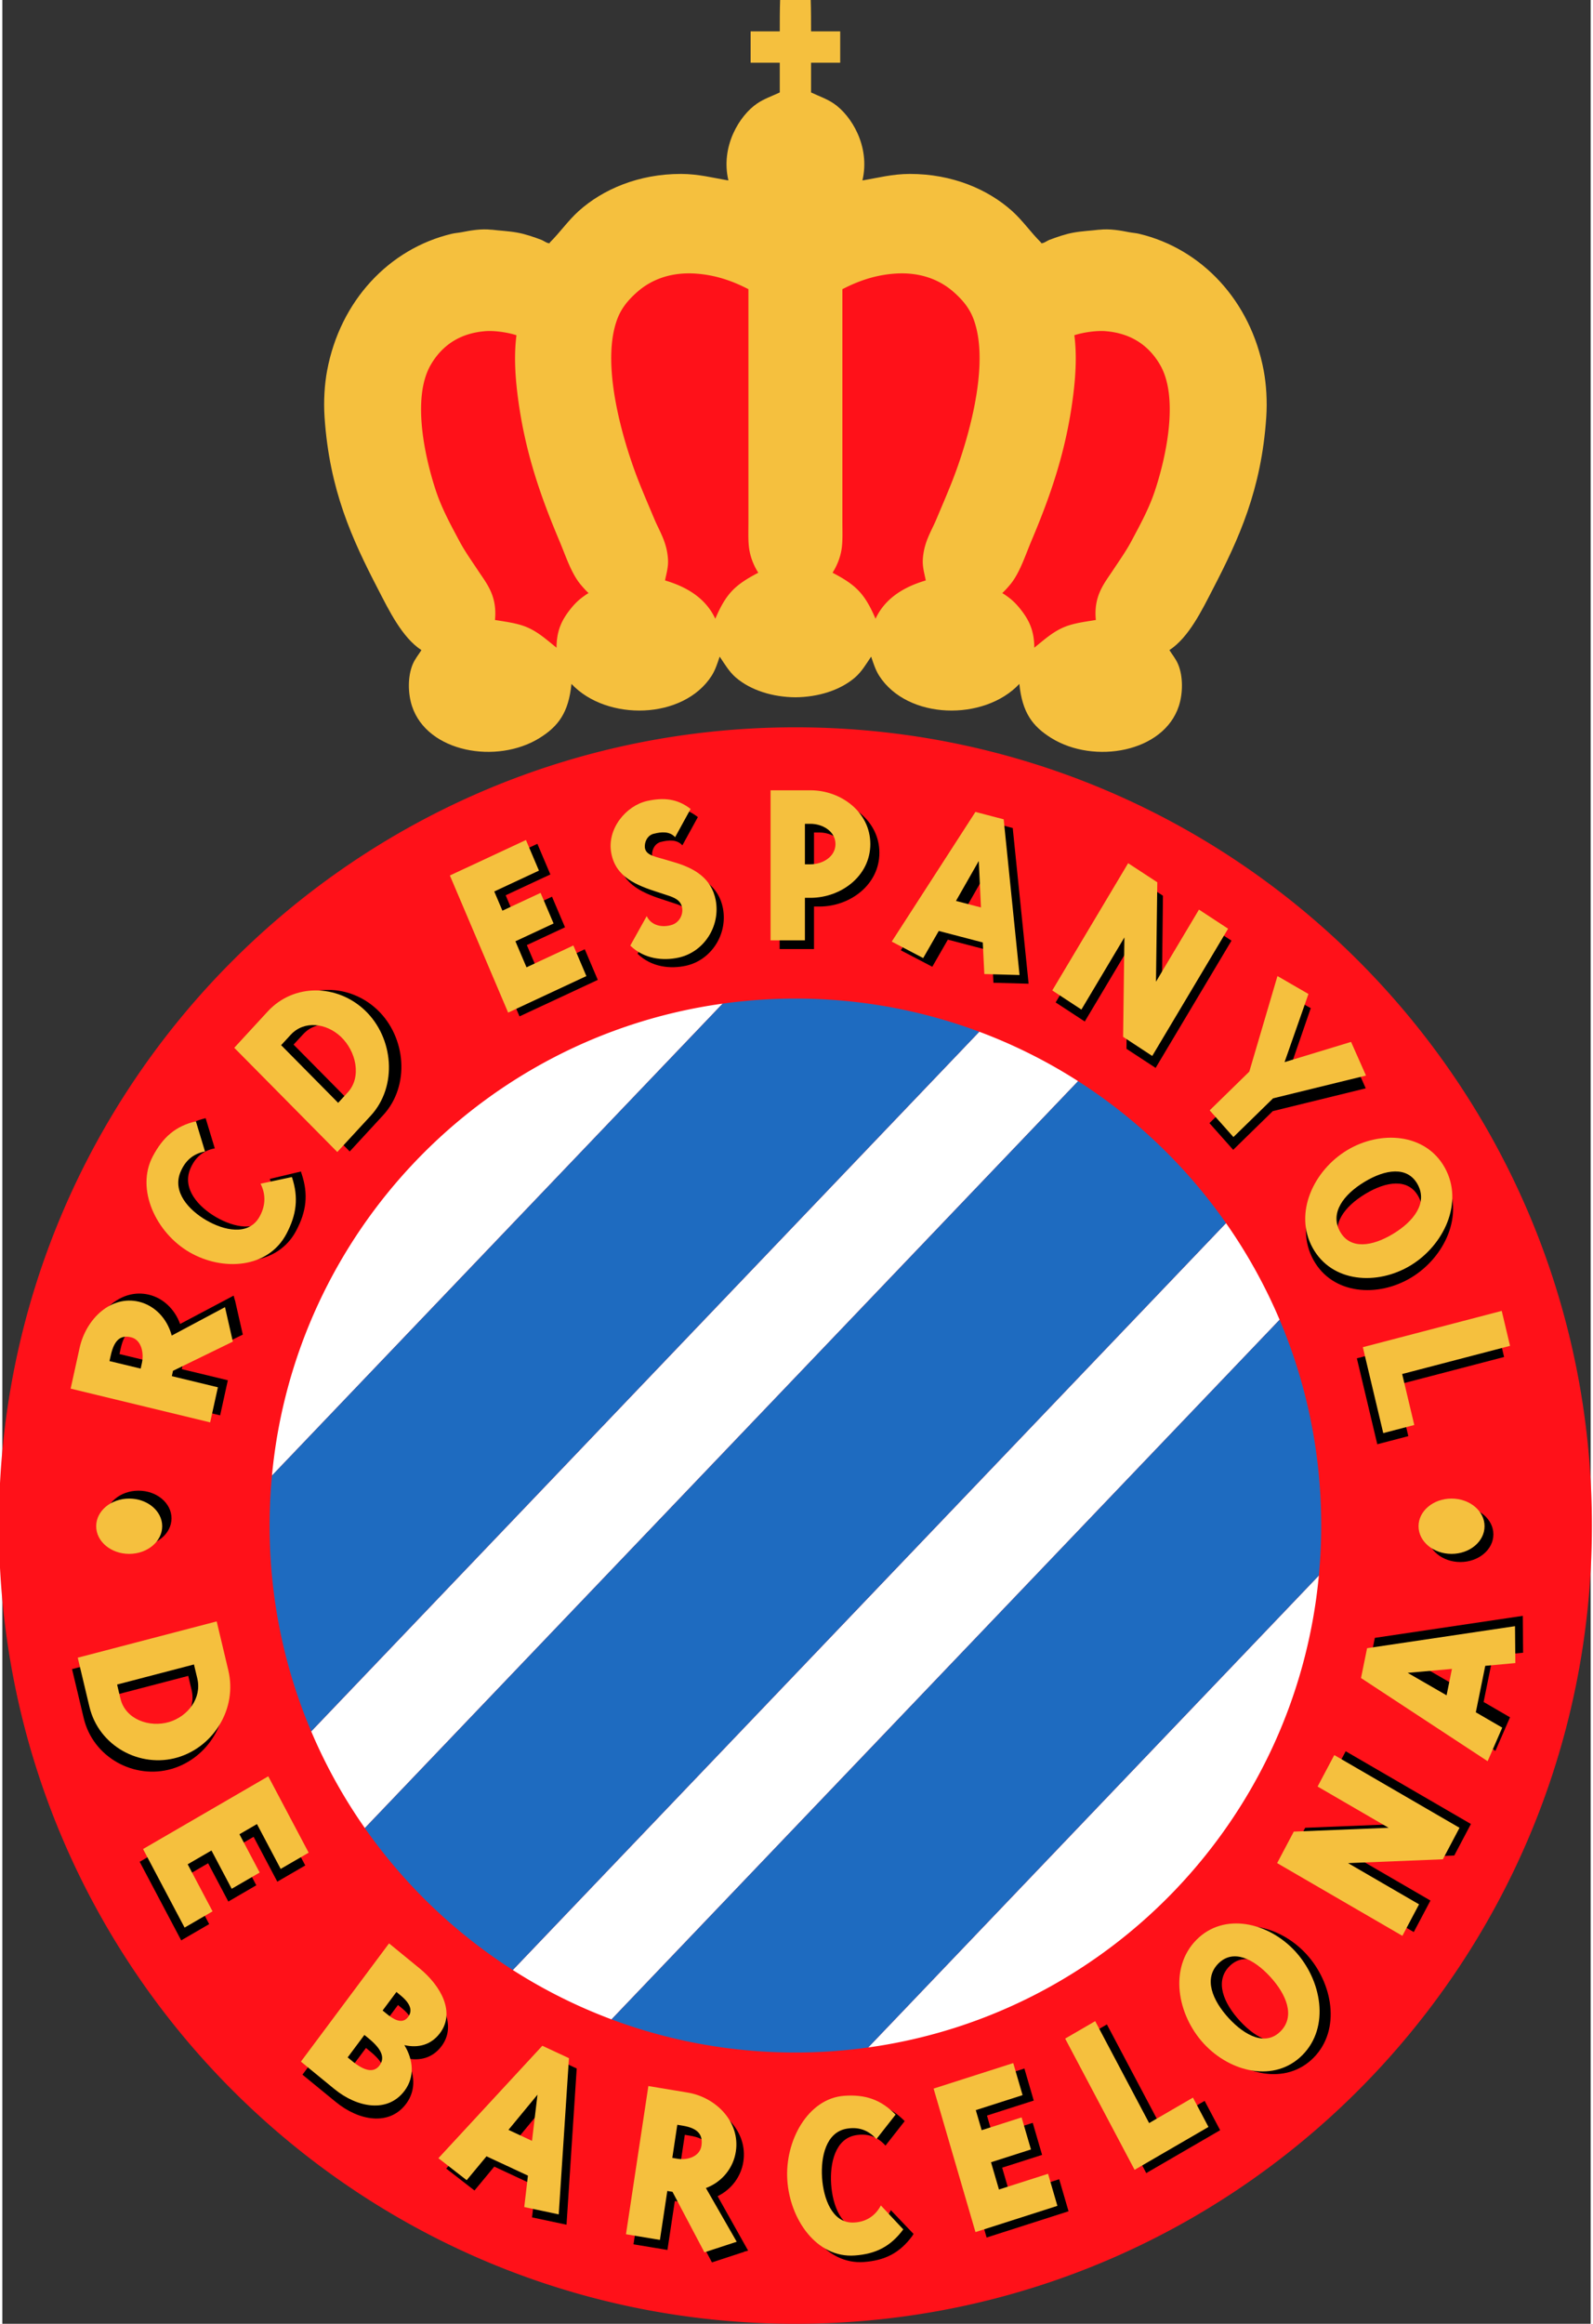 <svg xmlns="http://www.w3.org/2000/svg" width="70" height="102.079" viewBox="0 0 276.387 404.231">
  <rect x="0" y="0" width="276.387" height="404.231" fill="#333333" stroke="none"/>
  <path d="M56.512 64.483c2.274-12.168 10.792-21.21 21.674-23.81.598-.146 1.126-.16 1.775-.285 1.47-.289 3.339-.63 5.134-.424.056.003.136 0 .126 0 1.423.175 2.86.224 4.372.496 1.447.256 2.919.781 4.243 1.276.322.121 1.027.655 1.396.567l.063-.144c1.74-1.72 3.175-3.813 5.008-5.454 4.18-3.755 10.403-6.46 17.803-6.449 3.029.003 5.589.695 8.239 1.133-1.4-5.91 1.925-11.308 5.007-13.391 1.186-.805 2.553-1.273 3.93-1.913v-5.172h-5.07V5.457h5.07c0-1.793 0-3.785.06-5.457H140.667c.06 1.672.06 3.665.06 5.457h5.07v5.456h-5.07v5.172c1.377.641 2.743 1.11 3.93 1.913 3.082 2.083 6.407 7.48 5.007 13.391 2.65-.438 5.21-1.13 8.239-1.133 7.4-.01 13.624 2.695 17.803 6.45 1.833 1.64 3.268 3.733 5.007 5.453l.064.144c.369.088 1.073-.446 1.396-.567 1.323-.495 2.796-1.02 4.243-1.276 1.513-.271 2.949-.32 4.372-.496-.01 0 .07.003.126 0 1.795-.206 3.664.135 5.133.424.649.125 1.177.14 1.776.286 10.882 2.598 19.4 11.64 21.674 23.809.436 2.334.632 5.255.442 8.075-.848 12.688-4.798 21.227-9.253 29.832-1.968 3.81-4.232 8.494-7.603 10.7.502.79 1.137 1.556 1.522 2.48.878 2.113.838 5.028.127 7.227-2.633 8.112-14.782 10.18-22.183 5.596-3.288-2.038-5.076-4.43-5.575-9.424-6.138 6.533-19.477 6.25-24.394-1.418-.618-.97-.99-2.11-1.397-3.33-.861 1.278-1.658 2.639-2.79 3.615-2.637 2.281-6.505 3.43-10.388 3.46-3.884-.03-7.751-1.18-10.39-3.46-1.13-.976-1.928-2.337-2.789-3.615-.406 1.22-.779 2.36-1.397 3.33-4.917 7.668-18.256 7.951-24.394 1.418-.498 4.995-2.287 7.386-5.575 9.424-7.401 4.583-19.55 2.516-22.183-5.596-.711-2.2-.751-5.114.127-7.227.385-.925 1.02-1.69 1.522-2.48-3.37-2.206-5.635-6.89-7.603-10.7-4.455-8.604-8.404-17.144-9.253-29.832-.19-2.82.006-5.741.442-8.075z" fill="#f5c03e" stroke-width=".686"/>
  <path d="M84.08 57.607c-4.528.346-7.587 2.537-9.505 5.812-3.422 5.832-.964 16.524.948 22.176 1.024 3.023 2.57 5.823 3.996 8.503.938 1.768 2.138 3.448 3.228 5.1 1.502 2.278 3.398 4.432 2.979 8.648 1.838.303 3.201.477 4.627.92 2.517.776 4.226 2.43 6.085 3.9 0-3.016.98-4.835 2.214-6.452.665-.87 1.356-1.619 2.217-2.268.386-.289.71-.527 1.141-.78-.448-.406-.927-.94-1.326-1.416-1.686-1.984-2.647-5.053-3.744-7.652-3.27-7.748-6.15-15.774-7.347-25.932-.366-3.097-.555-6.621-.127-9.85-1.502-.492-3.786-.83-5.385-.71M120.956 47.617c3.451.287 6.327 1.372 8.874 2.691V90.84c0 1.57-.073 3.227.127 4.608.24 1.63.87 3.047 1.586 4.18-3.997 2.099-5.566 3.533-7.481 8.006-1.64-3.536-4.92-5.546-8.74-6.662.212-1.177.604-2.278.504-3.753-.192-2.912-1.463-4.786-2.344-6.875-.874-2.074-1.762-4.142-2.6-6.233-2.477-6.18-6.985-20.344-3.867-28.628.741-1.966 1.973-3.36 3.362-4.604 2.42-2.175 5.921-3.655 10.58-3.262M191.927 57.607c4.529.346 7.588 2.537 9.506 5.812 3.422 5.832.964 16.524-.948 22.176-1.023 3.023-2.57 5.823-3.996 8.503-.938 1.768-2.138 3.448-3.228 5.1-1.502 2.278-3.398 4.432-2.979 8.648-1.838.303-3.201.477-4.627.92-2.517.776-4.226 2.43-6.085 3.9 0-3.016-.98-4.835-2.214-6.452-.665-.87-1.356-1.619-2.217-2.268a11.287 11.287 0 00-1.141-.78c.448-.406.927-.94 1.326-1.416 1.686-1.984 2.647-5.053 3.744-7.652 3.27-7.748 6.15-15.774 7.347-25.932.366-3.097.555-6.621.127-9.85 1.502-.492 3.787-.83 5.385-.71M155.052 47.617c-3.451.287-6.327 1.372-8.874 2.691V90.84c0 1.57.073 3.227-.127 4.608-.24 1.63-.87 3.047-1.585 4.18 3.996 2.099 5.565 3.533 7.48 8.006 1.64-3.536 4.92-5.546 8.74-6.662-.212-1.177-.604-2.278-.504-3.753.192-2.912 1.463-4.786 2.344-6.875.874-2.074 1.762-4.142 2.6-6.233 2.477-6.18 6.985-20.344 3.867-28.628-.741-1.966-1.972-3.36-3.362-4.604-2.42-2.175-5.921-3.655-10.58-3.262M-.596 265.372c0-76.687 62.05-138.853 138.602-138.853 76.545 0 138.598 62.165 138.598 138.853 0 76.692-62.053 138.86-138.598 138.86-76.552 0-138.602-62.168-138.602-138.86z" fill="#ff1119" stroke-width=".686"/>
  <path d="M17.954 264.12c0 2.657 2.57 4.812 5.745 4.812 3.171 0 5.741-2.155 5.741-4.812 0-2.656-2.57-4.813-5.741-4.813-3.176 0-5.745 2.157-5.745 4.813zM29.523 307.69c6.274-1.865 10.387-8.499 8.81-15.126l-2.028-8.53-24.174 6.315 2.032 8.529c1.635 6.882 8.844 10.735 15.36 8.811zm-9.964-10.224l-.582-2.448 13.375-3.495.582 2.45c.815 3.42-1.646 6.573-4.877 7.552-3.437 1.03-7.633-.428-8.498-4.06z" stroke-width=".686"/>
  <path d="M45.691 311.216l-21.79 12.652 7.224 13.666 4.869-2.829-4.326-8.18 4.139-2.406 3.52 6.662 4.865-2.83-3.518-6.658 3.049-1.772 4.126 7.804 4.864-2.824z"/>
  <path d="M72.861 344.668l-5.3-4.34-15.334 20.568 5.788 4.74c4.056 3.324 9.343 4.226 12.256.317 1.789-2.398 1.529-5.372-.043-7.93 2.43.556 4.67-.04 6.204-2.096 2.68-3.6.196-8.18-3.571-11.259zm-6.952 16.886c-1.073 1.441-2.796.857-4.79-.777l-.758-.617 2.915-3.91.754.616c2.125 1.743 2.93 3.282 1.88 4.688zm4.987-8.45c-.768 1.026-1.899.989-3.73-.513l-.719-.588 2.401-3.225.688.564c1.833 1.5 2.125 2.732 1.36 3.763zM77.236 377.224l4.924 3.82 3.444-4.155 7.209 3.363-.64 5.467 6.002 1.276 1.772-27.174-4.624-2.162zm16.285-3.02l-4.1-1.913 5.057-6.122z" stroke-width=".686"/>
  <path d="M180.928 374.849l-1.626-5.576-6.949 2.226-1.017-3.492 8.14-2.608-1.627-5.575-13.86 4.438 7.287 24.962 14.257-4.566-1.629-5.576-8.538 2.737-1.387-4.745zM186.972 355.188l12.082 22.829 12.857-7.463-2.697-5.1-7.626 4.429-9.382-17.73z"/>
  <path d="M209.71 337.918c-4.81 4.868-3.355 13.013 1.287 18.054 4.647 5.036 12.369 6.838 17.176 1.973 4.811-4.867 3.358-13.013-1.287-18.05-4.645-5.04-12.368-6.841-17.175-1.977zm14.66 15.895c-2.574 2.601-6.128.875-9.01-2.253-2.884-3.132-4.41-6.913-1.843-9.51 2.57-2.6 6.124-.874 9.01 2.255 2.885 3.13 4.409 6.908 1.843 9.508z" stroke-width=".686"/>
  <path d="M245.607 336.086l2.9-5.478-12.351-7.172 16.497-.667 2.896-5.478-21.791-12.657-2.902 5.48 12.35 7.17-16.496.667-2.896 5.482z"/>
  <path d="M259.398 287.98l5.233-.481-.056-6.417-25.743 3.83-1.051 5.195 22.03 14.464 2.543-5.84-4.595-2.668 1.64-8.083zm-6.73 5.13l-6.765-3.91 7.7-.688zM247.968 266.91c0 2.653 2.573 4.81 5.741 4.81 3.175 0 5.75-2.157 5.75-4.81 0-2.658-2.574-4.812-5.75-4.812-3.168 0-5.74 2.154-5.74 4.812z" stroke-width=".686"/>
  <path d="M242.548 240.952l18.775-4.9-1.45-6.082-24.17 6.314 3.554 14.949 5.4-1.412z"/>
  <path d="M228.142 219.17c3.342 6.069 11.238 6.57 17.026 3.066 5.789-3.5 9.326-10.915 5.985-16.983-3.341-6.068-11.238-6.566-17.026-3.064-5.789 3.503-9.326 10.916-5.985 16.982zm9.017-11.477c3.595-2.176 7.461-2.811 9.25.432 1.782 3.241-.675 6.434-4.269 8.61-3.597 2.177-7.467 2.807-9.25-.435-1.785-3.238.672-6.435 4.27-8.607z" stroke-width=".686"/>
  <path d="M221.074 193.283l16.172-3.963-2.594-5.854-11.576 3.516.778-2.217.644-.15 3.182-9.243-.584-.331-.003.007-5.251-3.039-4.904 16.627-6.889 6.733 4.133 4.648zM195.84 165.148l-.226 17.297 5.07 3.321 13.202-22.136-5.073-3.322-7.48 12.542.031-2.442.44-.779.156-13.804-.408-.286v.01l-5.06-3.313-13.204 22.139 5.07 3.318z"/>
  <path d="M172.184 165.457l.276 5.497 6.124.166-2.764-27.086-4.91-1.287-14.565 22.56 5.479 2.862 2.707-4.714zm-.695-14.173l.386 8.084-4.349-1.14zM141.238 157.694h.956c5.317 0 10.424-3.786 10.424-9.353 0-5.573-5.107-9.357-10.424-9.357h-6.935v26.105h5.979zm0-12.877h.956c2.118 0 4.36 1.305 4.36 3.524 0 2.215-2.241 3.521-4.36 3.521h-.956zM116.943 157.141c1.227.396 2.381.848 2.61 2.18.217 1.282-.542 2.564-1.735 2.963-1.712.56-3.66.15-4.421-1.504l-2.867 5.128c2.43 2.35 5.723 2.683 8.448 2.08 4.343-.97 7.265-5.401 6.421-9.97-.735-3.842-3.68-5.587-7.334-6.642l-1.716-.507c-1.846-.525-3.389-.803-3.285-2.383.063-.946.644-1.833 1.543-2.033 1.37-.35 2.793-.441 3.727.596l2.696-4.915c-2.317-1.798-4.698-2.024-7.58-1.38-3.617.802-7.008 4.805-6.23 9.035.76 4.187 4.322 5.62 8.271 6.877z" stroke-width=".686"/>
  <path d="M97.91 161.304l-2.264-5.325-6.64 3.1-1.42-3.34 7.778-3.628-2.262-5.326-13.239 6.174 10.134 23.846 13.618-6.352-2.264-5.326-8.152 3.805-1.928-4.53z"/>
  <path d="M66.275 193.98c4.7-5.1 4.003-13.547-1.01-18.316-4.839-4.587-12.385-4.726-16.914.185l-5.824 6.321 17.923 18.131zM52.354 179.9c2.334-2.533 6.19-2.02 8.698.333 2.656 2.505 3.7 7.007 1.22 9.7l-1.672 1.815-9.922-10.035zM34.255 217.282c5.774 3.349 13.678 2.865 16.875-3.186 1.773-3.345 2.152-6.31.958-9.888h-.005l-.125-.421-5.418 1.292.102.292-.006.001c.998 1.968.859 4.027-.299 5.943-1.928 3.105-6.054 2.203-9.143.41-3.088-1.791-5.9-4.916-4.514-8.336.844-2.049 2.23-3.233 4.288-3.629l-1.589-5.246c-3.53.834-5.725 2.744-7.497 6.088-3.037 5.747.597 13.326 6.373 16.68zM39.241 240.1l-8.012-1.933.206-.935 10.41-5.072-1.364-6-.02.01-.212-.791-9.31 4.928c-.967-2.632-2.997-4.502-5.421-5.088-4.862-1.174-9.22 2.954-10.34 8.04l-1.56 7.076 24.281 5.872 1.342-6.107zM26.02 235.88l-.21.974-5.425-1.312.215-.973c.626-2.84 1.812-3.583 3.55-3.161 1.74.422 2.273 2.651 1.87 4.472zM124.466 382.035c2.446-1.191 4.092-3.445 4.483-6.03.775-5.16-3.452-9.428-8.375-10.245l-6.853-1.137-3.893 25.782 5.908.981 1.284-8.508.9.15 5.56 10.526 5.618-1.844-.015-.026.69-.182-5.307-9.467zm-1.505-7.026c-.28 1.848-2.363 2.561-4.126 2.269l-.944-.157.867-5.76.945.155c2.75.459 3.538 1.647 3.258 3.493zM154.606 384.46l-.186.374c-1.04 1.913-2.747 2.896-4.887 2.924-3.54-.003-5.063-4.123-5.31-7.812-.245-3.688.725-7.862 4.217-8.508 2.098-.371 3.803.2 5.24 1.796l3.338-4.257c-2.594-2.642-5.313-3.533-8.956-3.267-6.258.456-10.348 7.776-9.885 14.679.459 6.899 5.154 13.575 11.74 13.094 3.644-.265 6.223-1.545 8.434-4.54l-.003-.004.213-.34-3.955-4.14z" stroke-width=".686"/>
  <path d="M16.331 265.49c0 2.657 2.57 4.811 5.742 4.811 3.175 0 5.745-2.154 5.745-4.81 0-2.654-2.57-4.809-5.745-4.809-3.173 0-5.742 2.155-5.742 4.808zM246.435 265.49c0 2.657 2.57 4.811 5.745 4.811 3.172 0 5.742-2.154 5.742-4.81 0-2.654-2.57-4.809-5.742-4.809-3.175 0-5.745 2.155-5.745 4.808zM32.552 217.82c5.779 3.353 13.682 2.864 16.88-3.182 1.772-3.35 2.147-6.312.957-9.889l-5.456 1.161c.998 1.972.861 4.03-.299 5.943-1.925 3.11-6.055 2.205-9.143.414-3.089-1.796-5.897-4.917-4.515-8.341.844-2.047 2.234-3.231 4.292-3.625l-1.59-5.249c-3.53.835-5.725 2.743-7.497 6.093-3.038 5.742.6 13.321 6.371 16.675zM64.11 194.075c4.702-5.102 4-13.55-1.014-18.318-4.837-4.587-12.384-4.726-16.913.186l-5.824 6.325 17.927 18.128zm-13.92-14.08c2.334-2.536 6.187-2.023 8.697.332 2.657 2.503 3.701 7.008 1.22 9.698l-1.672 1.817-9.92-10.034z" fill="#f5c03e" stroke-width=".686"/>
  <path fill="#f5c03e" d="M200.747 170.77l.229-17.293-5.073-3.32-13.203 22.134 5.07 3.323 7.481-12.545-.223 17.293 5.067 3.325 13.2-22.137-5.067-3.321z"/>
  <path d="M170.608 163.944l.27 5.496 6.127.168-2.76-27.084-4.913-1.288-14.565 22.557 5.475 2.865 2.706-4.716zm-.698-14.173l.385 8.083-4.349-1.138zM139.659 156.181h.956c5.317 0 10.424-3.784 10.424-9.356 0-5.569-5.107-9.353-10.423-9.353h-6.936v26.104h5.979zm0-12.876h.956c2.118 0 4.36 1.301 4.36 3.52 0 2.219-2.241 3.524-4.36 3.524h-.956zM115.68 155.725c1.228.393 2.381.849 2.61 2.176.216 1.287-.541 2.567-1.735 2.968-1.712.556-3.66.146-4.425-1.509l-2.862 5.13c2.43 2.35 5.721 2.685 8.447 2.08 4.343-.967 7.265-5.398 6.424-9.971-.738-3.837-3.684-5.586-7.334-6.641l-1.72-.508c-1.844-.52-3.388-.799-3.283-2.378.062-.95.644-1.833 1.542-2.033 1.37-.354 2.792-.446 3.727.592l2.697-4.915c-2.318-1.795-4.699-2.024-7.58-1.381-3.618.806-7.01 4.81-6.232 9.04.762 4.187 4.323 5.616 8.269 6.872z" fill="#f5c03e" stroke-width=".686"/>
  <path fill="#f5c03e" d="M93.66 155.318l-6.639 3.097-1.42-3.34 7.776-3.627-2.263-5.326-13.236 6.173 10.137 23.85 13.615-6.35-2.264-5.328-8.152 3.802-1.93-4.53 6.64-3.095zM221.886 169.787l-4.9 16.626-6.893 6.737 4.132 4.645 6.896-6.735 16.17-3.962-2.596-5.855-11.573 3.517 4.156-11.852z"/>
  <path d="M228.01 217.07c3.34 6.069 11.237 6.567 17.025 3.068 5.79-3.503 9.326-10.92 5.985-16.985-3.341-6.069-11.238-6.565-17.026-3.064-5.788 3.502-9.326 10.914-5.985 16.981zm9.016-11.477c3.595-2.177 7.46-2.807 9.25.432 1.785 3.242-.675 6.434-4.27 8.609-3.594 2.178-7.467 2.808-9.249-.433-1.788-3.24.672-6.437 4.269-8.608z" fill="#f5c03e" stroke-width=".686"/>
  <path fill="#f5c03e" d="M262.357 234.115l-1.446-6.082-24.168 6.314 3.551 14.946 5.4-1.41-2.108-8.868z"/>
  <path d="M30.514 305.706c6.277-1.866 10.39-8.502 8.814-15.129l-2.028-8.53-24.177 6.315 2.032 8.529c1.634 6.882 8.843 10.738 15.36 8.815zm-9.961-10.224l-.582-2.45 13.375-3.494.582 2.448c.815 3.42-1.649 6.575-4.877 7.556-3.438 1.03-7.633-.433-8.498-4.06z" fill="#f5c03e" stroke-width=".686"/>
  <path fill="#f5c03e" d="M24.487 321.646l7.227 13.665 4.868-2.825-4.33-8.186 4.14-2.4 3.521 6.659 4.868-2.825-3.521-6.662 3.048-1.77 4.126 7.801 4.871-2.825-7.028-13.284z"/>
  <path d="M72.595 342.396l-5.303-4.338-15.336 20.567 5.791 4.742c4.056 3.325 9.34 4.227 12.252.317 1.792-2.4 1.53-5.371-.04-7.93 2.43.557 4.668-.042 6.204-2.097 2.683-3.598.192-8.179-3.568-11.261zm-6.955 16.89c-1.074 1.44-2.8.855-4.795-.778l-.754-.616 2.915-3.91.752.618c2.125 1.739 2.93 3.281 1.882 4.686zm4.983-8.45c-.768 1.027-1.898.988-3.73-.514l-.719-.59 2.405-3.223.684.565c1.836 1.5 2.128 2.73 1.36 3.762zM75.883 375.427l4.92 3.82 3.449-4.151 7.208 3.36-.641 5.463 6 1.277 1.78-27.173-4.632-2.158zm16.285-3.022l-4.096-1.91 5.05-6.12zM127.64 374.256c.778-5.158-3.454-9.427-8.372-10.245l-6.852-1.138-3.894 25.78 5.905.983 1.284-8.51.904.15 5.555 10.526 5.619-1.84-5.357-9.346c2.854-1.07 4.782-3.525 5.207-6.36zm-5.989-.994c-.279 1.848-2.36 2.556-4.126 2.264l-.941-.156.867-5.757.942.156c2.75.457 3.538 1.644 3.258 3.493zM147.953 386.621c-3.54 0-5.063-4.12-5.313-7.808-.242-3.69.725-7.859 4.22-8.509 2.1-.375 3.804.2 5.24 1.794l3.34-4.255c-2.592-2.645-5.315-3.536-8.963-3.271-6.254.459-10.34 7.78-9.88 14.682.462 6.897 5.153 13.575 11.736 13.095 3.647-.265 6.224-1.546 8.442-4.541l-3.9-4.163c-1.038 1.952-2.76 2.95-4.922 2.976z" fill="#f5c03e" stroke-width=".686"/>
  <path fill="#f5c03e" d="M177.364 368.329l-6.949 2.225-1.021-3.492 8.14-2.608-1.626-5.575-13.857 4.437 7.286 24.963 14.255-4.565-1.626-5.575-8.541 2.734-1.384-4.744 6.952-2.224z"/>
  <path d="M207.779 337.449c-4.808 4.864-3.354 13.012 1.29 18.05 4.642 5.037 12.369 6.837 17.175 1.971 4.809-4.861 3.355-13.012-1.286-18.05-4.649-5.035-12.372-6.838-17.18-1.971zm14.655 15.894c-2.566 2.597-6.121.87-9.01-2.257-2.883-3.13-4.405-6.911-1.838-9.51 2.57-2.597 6.124-.87 9.01 2.257 2.882 3.128 4.408 6.91 1.838 9.51z" fill="#f5c03e" stroke-width=".686"/>
  <path fill="#f5c03e" d="M197.026 377.449l12.854-7.462-2.7-5.101-7.624 4.43-9.386-17.731-5.226 3.035z"/>
  <path d="M258.045 289.777l5.237-.481-.06-6.417-25.74 3.83-1.057 5.19 22.033 14.469 2.543-5.84-4.598-2.668 1.642-8.083zm-6.732 5.128l-6.762-3.906 7.696-.688z" fill="#f5c03e" stroke-width=".686"/>
  <path fill="#f5c03e" d="M246.522 331.266l-12.352-7.17 16.497-.667 2.897-5.478-21.791-12.653-2.903 5.476 12.352 7.173-16.497.669-2.896 5.477 21.793 12.652z"/>
  <path d="M37.51 241.323l-8.014-1.937.203-.93 10.414-5.076-1.367-5.997-9.27 4.944c-.82-3.054-3.025-5.24-5.698-5.886-4.853-1.173-9.213 2.95-10.333 8.037l-1.559 7.078 24.278 5.872zM24.286 237.1l-.213.973-5.426-1.31.22-.977c.624-2.84 1.811-3.578 3.55-3.156 1.739.42 2.271 2.646 1.869 4.47z" fill="#f5c03e" stroke-width=".686"/>
  <path d="M170.002 179.475L53.75 301.18a91.528 91.528 0 009.331 16.818l124.113-129.93a91.07 91.07 0 00-17.19-8.594zM46.918 256.682l78.42-82.095c-41.718 5.788-74.441 39.75-78.42 82.095zM212.935 212.765L88.83 342.692a91.095 91.095 0 0017.176 8.584l116.253-121.702a91.548 91.548 0 00-9.324-16.809zM229.09 274.068l-78.417 82.096c41.718-5.788 74.443-39.75 78.417-82.096z" fill="#fff" stroke-width=".686"/>
  <path d="M187.193 188.07L63.08 318a92.059 92.059 0 0025.75 24.692l124.105-129.927a92.057 92.057 0 00-25.742-24.695zM229.502 265.378c0-12.704-2.58-24.803-7.243-35.804L106.006 351.276c9.96 3.726 20.742 5.767 32 5.767 4.299 0 8.525-.304 12.667-.88l78.417-82.095c.27-2.861.412-5.758.412-8.69zM138.006 173.708c-4.299 0-8.526.304-12.666.879l-78.422 82.095a93.022 93.022 0 00-.412 8.697c0 12.704 2.581 24.803 7.243 35.802l116.253-121.706a91.145 91.145 0 00-31.996-5.767z" fill="#1e6bc0" stroke-width=".686"/>
</svg>
